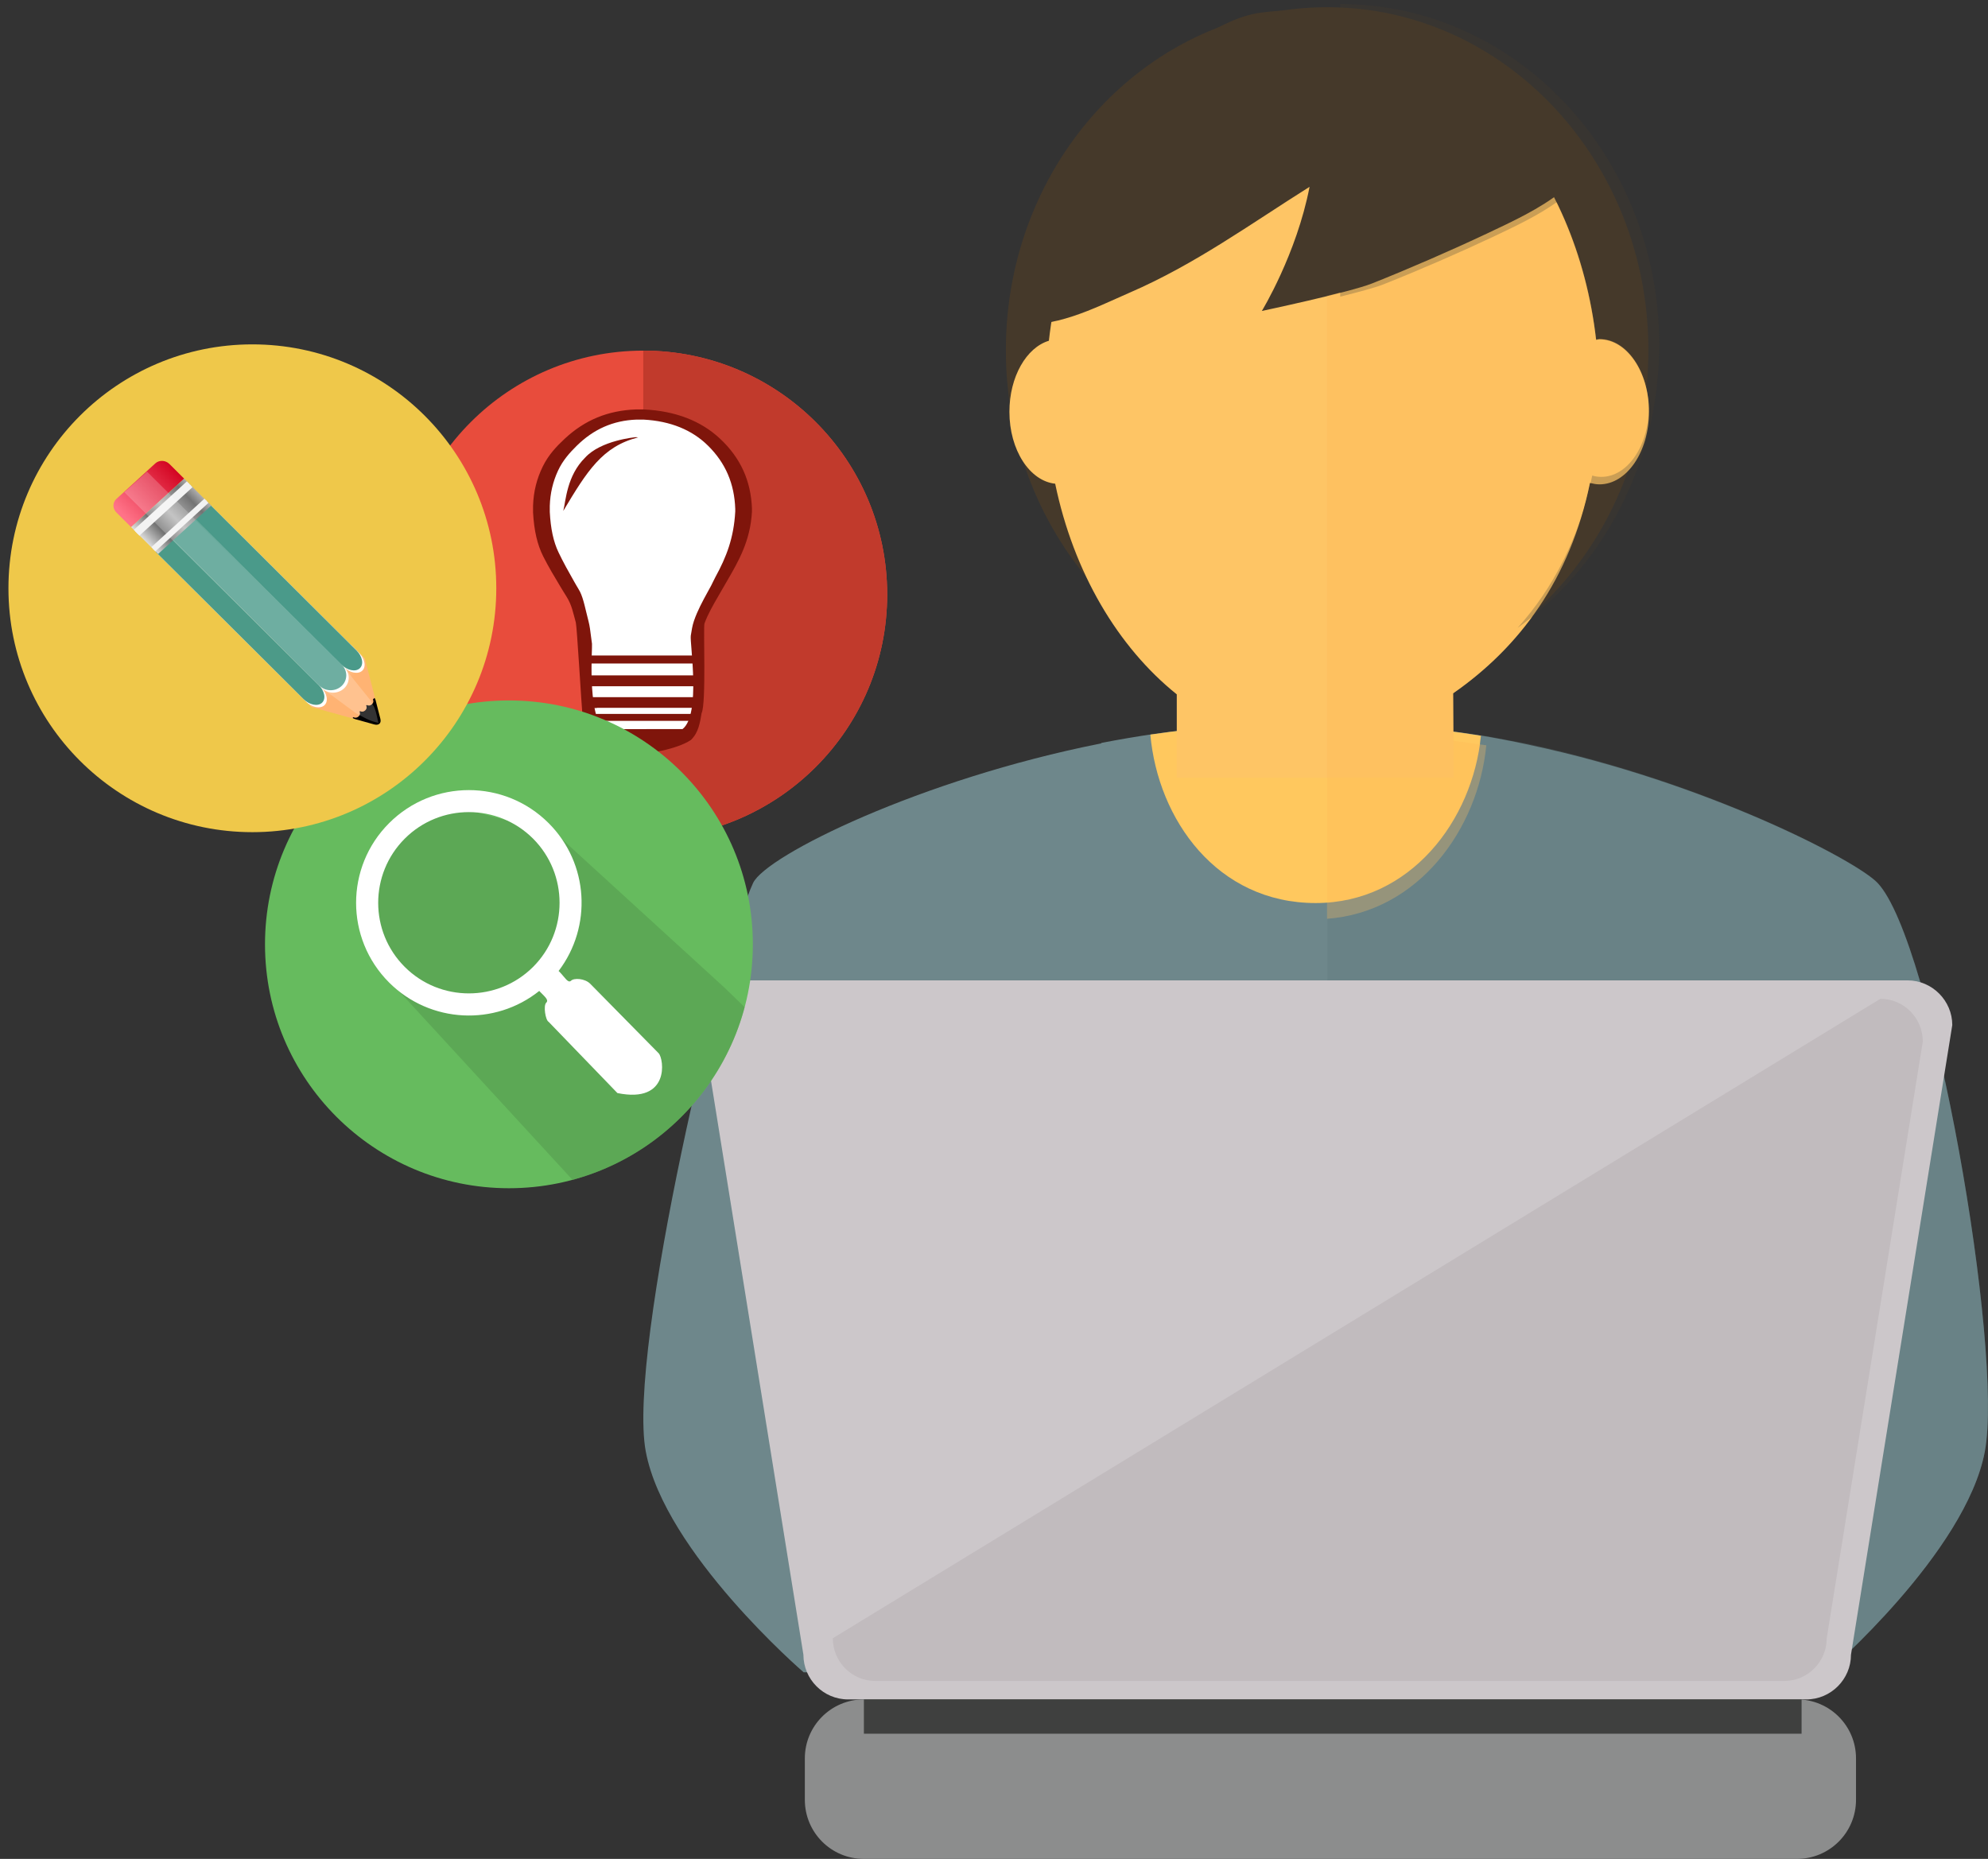 <?xml version="1.0" encoding="utf-8"?>
<!-- Generator: Adobe Illustrator 16.0.0, SVG Export Plug-In . SVG Version: 6.00 Build 0)  -->
<!DOCTYPE svg PUBLIC "-//W3C//DTD SVG 1.1//EN" "http://www.w3.org/Graphics/SVG/1.1/DTD/svg11.dtd">
<svg version="1.1" id="Layer_1" xmlns="http://www.w3.org/2000/svg" xmlns:xlink="http://www.w3.org/1999/xlink" x="0px" y="0px"
	 width="317.857px" height="297.245px" viewBox="5.992 4.074 317.857 297.245" enable-background="new 5.992 4.074 317.857 297.245"
	 xml:space="preserve">
<rect x="5.992" y="4.074" width="317.857" height="297.245" fill="#333333" stroke="none"/>
<g>
	<g>
		<path fill="#45392A" d="M218.202,5.227c28.36,0,51.351,24.557,51.351,54.831c0,30.272-22.988,54.813-51.351,54.813
			c-28.392,0-51.384-24.539-51.384-54.813C166.818,29.782,189.811,5.227,218.202,5.227z"/>
		<path fill="#6E878B" d="M306.188,145.263c-3.346-3.549-27.396-16.098-55.644-22.067c0-0.002,0-0.004,0-0.008
			c-11.099-2.427-22.835-3.746-34.19-3.15c-11.224-0.592-23.121,0.67-34.24,2.827c0,0,0,0,0-0.003
			c-0.061,0.086-0.086,0.096-0.107,0.102c-0.05,0.002-0.064,0.004-0.072,0.006c0,0.002,0,0.002,0,0.002
			c-28.749,5.705-53.44,17.885-55.534,22.294c-4.626,9.826-20.189,74.737-17.16,90.898c3.023,16.166,25.241,35.316,25.241,35.316
			h81.792h81.834c0,0,22.202-19.15,25.237-35.316C326.37,220.002,315.021,154.562,306.188,145.263z"/>
		<path fill="#FFC85E" d="M216.35,148.473c15.198,0,25.111-13.301,26.428-26.752c-8.795-1.408-17.625-2.223-26.424-1.713
			c-8.713-0.51-17.744,0.274-26.434,1.531C191.139,135.135,200.589,148.473,216.35,148.473z"/>
		<polygon fill="#FFC85E" points="230.861,100.157 216.35,100.157 201.837,100.157 195.791,129.58 216.35,129.58 236.904,129.58 		
			"/>
		<path fill="#FEC565" d="M261.729,58.328c-0.174,0-0.342,0.063-0.539,0.089c-3.149-27.479-21.474-48.584-43.738-48.584
			c-22.292,0-40.674,21.19-43.756,48.728c-3.598,1.086-6.311,5.763-6.311,11.36c0,6.125,3.25,11.068,7.318,11.5
			c2.934,14.143,9.999,26.104,19.441,33.684v13.314h44.273l-0.085-13.479c10.649-7.396,18.72-18.282,21.875-33.64
			c0.515,0.124,0.996,0.225,1.521,0.225c4.356,0,7.92-5.189,7.92-11.604C269.648,63.524,266.087,58.328,261.729,58.328z"/>
		<path fill="#45392A" d="M177.945,29.502c-5.371,5.504-11.067,18.512-10.145,26.239c6.565,1.076,13.09-2.375,18.867-4.896
			c10.415-4.512,19.246-10.946,28.708-16.896c-2.081,10.777-7.629,19.847-7.629,19.847s13.928-2.943,17.612-4.394
			c5.99-2.385,12.617-5.269,18.381-7.985c4.058-1.924,8.467-3.934,12.015-6.785c4.532-3.597-0.76-6.521-3.604-11.005
			C243.412,9.88,223.432,4.055,207.666,6.083c-4.691,0.604-8.971,3.587-13.162,5.982c-2.094,1.225-9.916,5.373-8.277,6.714
			L177.945,29.502z"/>
	</g>
	<g opacity="0.28">
		<path fill="#5C7579" d="M306.196,145.229c-3.349-3.548-27.398-16.102-55.646-22.155c0-0.003,0-0.005,0-0.01
			c-2.588-0.49-5.192-0.956-7.769-1.454c-1.244,12.945-10.463,25.73-24.57,26.771v123.063h79.902c0,0,22.208-19.154,25.237-35.322
			C326.375,219.968,315.025,154.526,306.196,145.229z"/>
		<path fill="#FFC85E" d="M242.782,121.599c-0.103-0.011-0.204-0.019-0.306-0.024c0.103,0.009,0.203,0.021,0.306,0.036
			C242.782,121.604,242.782,121.602,242.782,121.599z"/>
		<path fill="#FEB854" d="M261.732,58.259c-0.166,0-0.342,0.069-0.539,0.082c-0.939-8.326-3.295-16.075-6.754-22.828
			c-3.287,2.354-7.101,4.138-10.693,5.842c-5.766,2.72-12.393,5.6-18.383,7.977c-1.396,0.547-4.227,1.307-7.195,2.043v49.604v15.246
			v5.209v0.022v6.925v3.091v19.521c14.621-1.079,24.178-14.329,25.467-27.751c-0.107-0.017-0.212-0.026-0.318-0.036
			c-1.631-0.243-3.27-0.473-4.916-0.688l-0.063-7.612c3.449-2.387,6.604-5.166,9.422-8.266c5.911-6.579,10.332-14.989,12.451-25.414
			c0.514,0.161,1.001,0.221,1.521,0.221c4.355,0,7.92-5.178,7.92-11.581C269.652,63.452,266.091,58.259,261.732,58.259z"/>
		<path fill="#45392A" d="M220.277,4.719v3.127v3.814v39.847c2.846-0.708,5.559-1.432,6.896-1.957
			c5.741-2.279,12.093-5.037,17.617-7.643c3.442-1.635,7.099-3.346,10.247-5.602c3.316,6.471,5.572,13.897,6.474,21.879
			c0.188-0.015,0.356-0.077,0.517-0.077c4.179,0,7.592,4.975,7.592,11.118c0,6.141-3.413,11.103-7.592,11.103
			c-0.498,0-0.963-0.061-1.457-0.211c-2.031,9.986-6.268,18.047-11.934,24.354c13.631-9.785,22.641-26.401,22.641-45.27
			C271.277,29.109,248.441,4.719,220.277,4.719z"/>
	</g>
	<path fill="#CCC7CA" d="M301.939,268.677c0,3.896-3.188,7.138-7.141,7.138H141.588c-3.962,0-7.14-3.24-7.14-7.138l-16.207-100.697
		c0-3.88,3.207-7.141,7.139-7.141h185.617c3.936,0,7.142,3.261,7.142,7.141L301.939,268.677z"/>
	<path fill="#C1BBBE" d="M306.641,163.784c3.758,0,6.784,3.08,6.784,6.838l-15.362,95.412c0,3.755-3.028,6.829-6.769,6.829H145.917
		c-3.743,0-6.768-3.074-6.768-6.829L306.641,163.784z"/>
	<path fill="#8C8D8D" d="M302.746,291.866c0,5.225-4.225,9.453-9.446,9.453H144.119c-5.229,0-9.444-4.229-9.444-9.453v-6.617
		c0-5.221,4.216-9.437,9.444-9.437H293.3c5.224,0,9.446,4.216,9.446,9.437V291.866z"/>
	<rect x="144.119" y="275.813" fill="#3F403F" width="149.925" height="5.488"/>
</g>
<g>
	<path fill="#E84C3C" d="M147.842,99.14c0,21.536-17.462,39-39,39c-21.535,0-39-17.464-39-39c0-21.537,17.465-39,39-39
		C130.38,60.14,147.842,77.603,147.842,99.14z"/>
	<g>
		<g>
			<path fill="#C13A2C" d="M108.842,60.14v78c21.538,0,39-17.464,39-39C147.842,77.603,130.38,60.14,108.842,60.14z"/>
		</g>
	</g>
</g>
<g>
	<g>
		<g>
			<g>
				<g>
					<path fill="#7F150B" d="M115.553,121.26h-14.246c0,0-1.208-0.726-1.208-0.033c0.141,0.78,3.478,3.316,7.932,3.323
						c3.877,0.007,8.636-1.751,8.636-2.506C116.667,121.298,115.553,121.26,115.553,121.26z"/>
				</g>
			</g>
		</g>
	</g>
</g>
<path fill="#C13A2C" d="M108.363,75.215"/>
<polygon fill="#FFFFFF" points="109.3,121.566 116.979,121.314 116.979,107.897 117.12,103.906 120.758,96.491 123.588,90.159 
	123.994,81.934 121.431,76.409 116.716,71.961 110.109,70.208 103.912,70.881 98.52,73.711 95.016,78.026 92.994,83.819 
	93.531,90.29 95.552,94.738 98.25,99.59 99.999,103.501 100.313,107.314 100.229,121.314 "/>
<g>
	<g>
		<path fill="#7F150B" d="M108.037,74.008c-0.335,0.015-0.153-0.06-0.507-0.015c-0.011,0.003-5.469,0.495-7.978,3.25
			c-2.938,2.905-3.084,6.886-3.5,8.53C99.865,79.399,102.302,75.462,108.037,74.008z"/>
	</g>
</g>
<g>
	<g>
		<path fill="#7F150B" d="M116.807,115.549h-16.76c0,0-0.605,0.07-0.605,1.007c0,0.938,1.068,0.734,1.068,0.734h0.908v-0.034h13.881
			h1.341c0,0,0.801-0.099,0.801-0.802C117.441,115.753,116.807,115.549,116.807,115.549z"/>
		<path fill="#7F150B" d="M117.018,118.233H99.922c0,0-0.455,0-0.455,0.531c0,0.542,1.072,0.579,1.072,0.579h16.152
			c0,0,0.776,0,0.776-0.579C117.468,118.191,117.018,118.233,117.018,118.233z"/>
		<path fill="#7F150B" d="M117.123,112.071h-16.924c0,0-0.583,0.212-0.583,0.946c0,0.731,0.732,0.793,0.732,0.793h16.625
			c0,0,0.644-0.122,0.644-0.978C117.583,112.164,117.123,112.071,117.123,112.071z"/>
		<path fill="#7F150B" d="M99.606,108.891c-0.078,0.149-0.141,0.354-0.141,0.61c0,0.666,0.604,0.666,0.604,0.666h16.729
			c0,0,0.667-0.121,0.667-0.938c0-0.146-0.033-0.251-0.079-0.339H99.606z"/>
	</g>
</g>
<path fill="#7F150B" d="M126.222,85.432c-0.159-4.484-1.833-8.158-5.122-11.226c-3.046-2.847-7.128-4.415-12.139-4.66
	c-0.014,0-0.028-0.002-0.045-0.002l-1.26,0.002c-4.444,0.156-8.167,1.69-11.377,4.688c-1.269,1.186-2.572,2.538-3.495,4.415
	c-0.976,1.981-1.486,4.031-1.563,6.296v1.022c0,0.015,0,0.03,0,0.044c0.161,2.921,0.681,5.155,1.63,7.039
	c0.854,1.694,1.813,3.285,2.741,4.828l0.349,0.577c0.208,0.345,0.424,0.691,0.646,1.045c0.838,1.332,1.039,2.56,1.474,4.122
	c0.177,0.647,0.94,13.785,1.043,14.564c0.052,0.43,0.11,0.872,0.182,1.303c0.221,1.283,1.119,2.224,1.776,2.818
	c0.163,0.149,0.383,0.234,0.607,0.234h14.253c0.236,0,0.464-0.093,0.628-0.25c1.101-1.059,1.366-2.652,1.621-4.191
	c0.765-1.525,0.247-13.743,0.46-14.334c0.558-1.524,1.398-2.971,2.21-4.37c0.208-0.354,0.408-0.701,0.604-1.048
	c0.257-0.455,0.52-0.907,0.784-1.359c1.833-3.153,3.731-6.413,3.989-11.071c0.002-0.013,0.002-0.027,0.002-0.041v-0.446H126.222z
	 M107.77,120.663h-5.339c-2.577-2.806-1.695-13.096-1.786-13.644c-0.063-0.399-0.118-0.827-0.166-1.245
	c-0.097-0.797-0.197-1.625-0.396-2.384c-0.467-1.775-0.782-3.566-1.363-4.713c-0.182-0.355-0.403-0.685-0.592-1.019l-0.331-0.577
	c-0.857-1.515-1.745-3.082-2.523-4.723c-0.796-1.686-1.237-3.722-1.378-6.412v-0.976c0.063-2.021,0.494-3.862,1.32-5.644
	c0.762-1.643,1.873-2.869,2.959-3.943c2.717-2.692,5.861-4.071,9.575-4.213h1.132c4.289,0.229,7.764,1.636,10.33,4.186
	c2.788,2.761,4.206,6.074,4.337,10.098v0.4c-0.226,4.274-1.44,7.324-3.151,10.451c-0.251,0.458-0.459,0.95-0.703,1.411
	c-0.183,0.34-0.37,0.682-0.563,1.03c-0.799,1.459-1.623,2.966-2.189,4.622c-0.251,0.725-0.38,1.555-0.504,2.36
	c-0.179,1.148,1.667,12.625-1.322,14.931h-4.977"/>
<g>
	<g>
		<g>
			<g>
				<circle id="SVGID_3_" fill="#66BB5E" cx="87.363" cy="155.075" r="39"/>
			</g>
			<g>
				<g>
					<defs>
						<circle id="SVGID_1_" cx="87.363" cy="155.075" r="39"/>
					</defs>
					<clipPath id="SVGID_2_">
						<use xlink:href="#SVGID_1_"  overflow="visible"/>
					</clipPath>
					<g opacity="0.5" clip-path="url(#SVGID_2_)">
						<path fill="#52964B" d="M64.071,149.573l5.45,12.7l33.299,36.218l26.227,18.776l17.023-31.776l-24.25-23.5L94.813,137.31
							l-18.314-4.856l-8.877,7.987C67.876,140.696,64.071,149.573,64.071,149.573"/>
					</g>
				</g>
			</g>
		</g>
	</g>
</g>
<path fill="#FFFFFF" d="M111.3,172.491l-10.935-11.107c-0.872-0.879-2.618-0.959-3.078-0.483c-0.476,0.429-0.942-0.501-1.813-1.403
	l-0.168-0.161c5.38-7.08,4.856-17.191-1.595-23.643c-7.047-7.039-18.457-7.039-25.501,0c-7.043,7.035-7.043,18.454,0,25.492
	c6.573,6.549,16.924,7.001,24.004,1.339l0.068,0.081c0.86,0.88,1.5,1.38,1.036,1.812c-0.477,0.479-0.109,2.797,0.393,3.051
	l10.998,11.389C113.146,180.587,112.158,173.385,111.3,172.491z M91.226,158.686c-5.664,5.647-14.871,5.647-20.517,0.002
	c-5.665-5.646-5.665-14.849,0-20.513c5.646-5.659,14.853-5.654,20.516,0C96.871,143.84,96.871,153.041,91.226,158.686z"/>
<path fill="#EFC84A" d="M85.342,98.14c0,21.536-17.462,39-39,39c-21.534,0-39-17.464-39-39c0-21.537,17.466-39,39-39
	C67.88,59.14,85.342,76.603,85.342,98.14z"/>
<g>
	<g>
		
			<linearGradient id="SVGID_4_" gradientUnits="userSpaceOnUse" x1="-32.309" y1="943.983" x2="-32.309" y2="952.082" gradientTransform="matrix(0.722 -0.692 0.692 0.722 -574.45 -596.203)">
			<stop  offset="0" style="stop-color:#FFFFFF"/>
			<stop  offset="1" style="stop-color:#FFB373"/>
		</linearGradient>
		<path fill="url(#SVGID_4_)" d="M55.98,109.17c-2.339,2.137-3.33,4.803-2.203,5.927c1.127,1.123,2.051,2.042,2.051,2.042
			c0.002-0.001,1.274,0.353,2.829,0.783c1.555,0.433,4.097,1.139,5.649,1.569c1.553,0.431,2.509-0.442,2.125-1.94
			c-0.383-1.496-1.013-3.948-1.398-5.447c-0.386-1.498-0.701-2.727-0.699-2.729c0.001-0.001-0.921-0.922-2.049-2.046
			C61.156,106.206,58.32,107.034,55.98,109.17z"/>
	</g>
	<path fill="#FFFFFF" d="M33.693,90.446l23.738,23.643c0.96,0.957,2.548,0.994,3.547,0.083c0.998-0.912,1.029-2.426,0.07-3.384
		L37.31,87.146L33.693,90.446z"/>
	<path fill="#FFFFFF" d="M37.294,87.161l23.649,23.557c0.956,0.951,2.281,1.229,2.959,0.609c0.674-0.614,0.443-1.891-0.514-2.845
		L39.738,84.93L37.294,87.161z"/>
	<path fill="#FFFFFF" d="M31.25,92.683l23.648,23.553c0.957,0.954,2.282,1.229,2.96,0.611c0.675-0.617,0.442-1.894-0.513-2.845
		L33.693,90.446L31.25,92.683z"/>
	<path fill="#4A9A8A" d="M33.306,90.062l23.734,23.642c0.963,0.955,2.551,0.991,3.548,0.082c0.999-0.912,1.03-2.429,0.069-3.384
		L36.921,86.76L33.306,90.062z"/>
	<path fill="#4A9A8A" d="M36.906,86.776l23.649,23.553c0.957,0.956,2.282,1.23,2.957,0.613c0.675-0.616,0.445-1.895-0.511-2.844
		l-23.65-23.558L36.906,86.776z"/>
	<path fill="#4C9A88" d="M30.861,92.294L54.51,115.85c0.955,0.949,2.279,1.229,2.958,0.608c0.677-0.616,0.444-1.892-0.513-2.845
		L33.306,90.062L30.861,92.294z"/>
	
		<linearGradient id="SVGID_5_" gradientUnits="userSpaceOnUse" x1="-39.065" y1="908.124" x2="-27.5" y2="908.124" gradientTransform="matrix(0.722 -0.692 0.692 0.722 -574.45 -596.203)">
		<stop  offset="0" style="stop-color:#FF7388"/>
		<stop  offset="1" style="stop-color:#D1001D"/>
	</linearGradient>
	<path fill="url(#SVGID_5_)" d="M35.437,80.612l-2.354-2.345c-0.626-0.622-1.633-0.666-2.254-0.1l-6.238,5.694
		c-0.618,0.563-0.618,1.527,0.006,2.148l2.354,2.346L35.437,80.612z"/>
	
		<linearGradient id="SVGID_6_" gradientUnits="userSpaceOnUse" x1="-39.719" y1="913.613" x2="-26.28" y2="913.613" gradientTransform="matrix(0.722 -0.692 0.692 0.722 -574.45 -596.203)">
		<stop  offset="0" style="stop-color:#E6E6E6"/>
		<stop  offset="0.248" style="stop-color:#737373"/>
		<stop  offset="0.467" style="stop-color:#B5B5B5"/>
		<stop  offset="0.751" style="stop-color:#737373"/>
		<stop  offset="1" style="stop-color:#E6E6E6"/>
	</linearGradient>
	<polygon fill="url(#SVGID_6_)" points="39.758,84.916 31.272,92.661 26.952,88.358 35.437,80.612 	"/>
	<path d="M65.612,115.917c0.135,0.235,0.099,0.538-0.117,0.733l-0.083,0.078c-0.214,0.192-0.531,0.217-0.773,0.08l-0.102,0.089
		c0.135,0.234,0.098,0.538-0.115,0.732l-0.084,0.076c-0.215,0.194-0.532,0.218-0.772,0.081l-0.092,0.081
		c0.138,0.235,0.099,0.537-0.115,0.731l-0.083,0.075c-0.215,0.195-0.533,0.219-0.776,0.081l-0.134,0.121
		c0.104,0.076,0.235,0.138,0.392,0.186l0.233,0.063c0.715,0.198,1.889,0.524,2.607,0.726l0.232,0.064
		c0.722,0.199,1.162-0.204,0.981-0.896l-0.057-0.227c-0.18-0.689-0.472-1.824-0.646-2.518l-0.058-0.222
		c-0.042-0.151-0.102-0.278-0.175-0.381L65.612,115.917z"/>
	<line fill="none" stroke="#F2F2F2" stroke-width="0.583" x1="27.591" y1="89.002" x2="36.074" y2="81.259"/>
	<line fill="none" stroke="#F2F2F2" stroke-width="0.583" x1="27.825" y1="89.26" x2="36.311" y2="81.515"/>
	<line fill="none" stroke="#F2F2F2" stroke-width="0.583" x1="28.083" y1="89.517" x2="36.57" y2="81.771"/>
	<line fill="none" stroke="#F2F2F2" stroke-width="0.583" x1="30.398" y1="91.765" x2="38.882" y2="84.02"/>
	<line fill="none" stroke="#F2F2F2" stroke-width="0.583" x1="30.629" y1="92.024" x2="39.116" y2="84.277"/>
	<path opacity="0.2" fill="#FFFEFF" enable-background="new    " d="M25.882,82.794l31.412,31.19l5.672,4.18
		c1.449,0.716,1.788,1.078,3.523,1.511c-0.688-3.381-0.771-2.354-1.264-3.617l-4.316-5.373L29.5,79.493L25.882,82.794z"/>
</g>
</svg>
